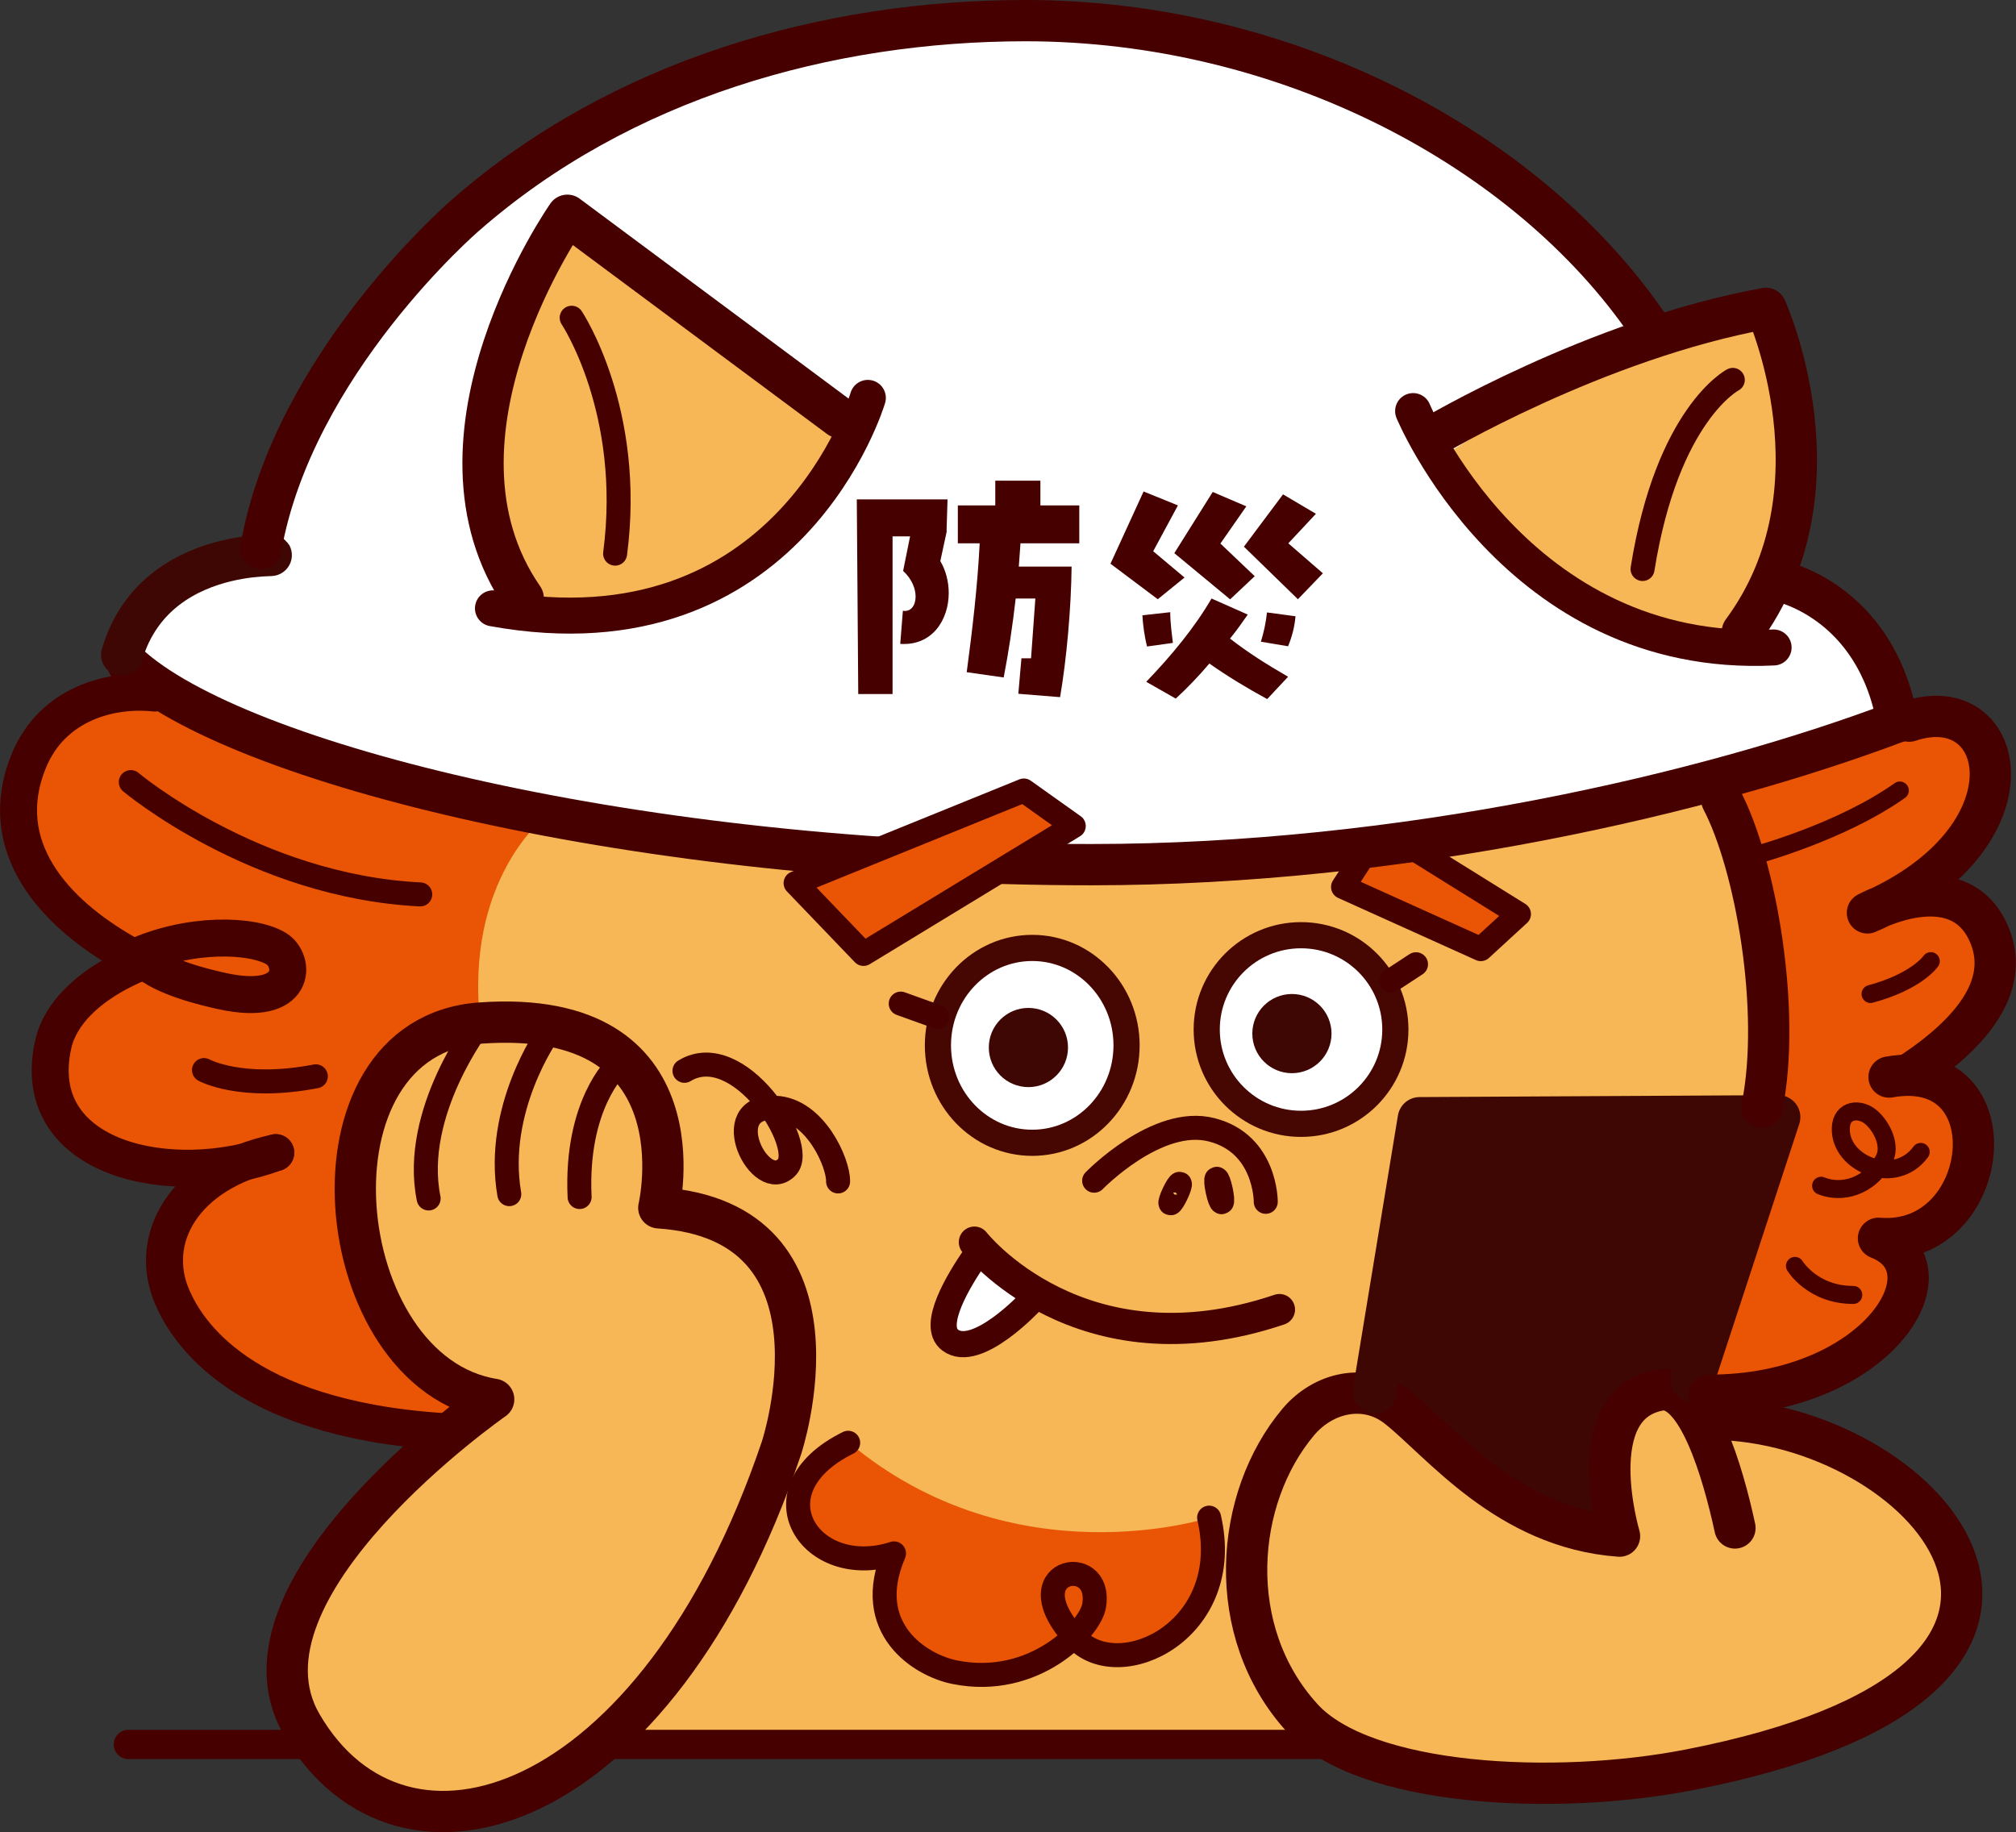 <?xml version="1.0" encoding="UTF-8"?>
<svg id="_レイヤー_2" data-name="レイヤー_2" xmlns="http://www.w3.org/2000/svg" viewBox="0 0 84 76.34">
  <rect x="0" y="0" width="84" height="76.34" fill="#333333" stroke="none"/>
  <defs>
    <style>
      .cls-1, .cls-2 {
        fill: #3f0703;
      }

      .cls-3 {
        stroke-width: .75px;
      }

      .cls-3, .cls-4, .cls-5, .cls-6, .cls-7, .cls-8, .cls-9, .cls-10, .cls-2, .cls-11, .cls-12, .cls-13 {
        stroke-linecap: round;
        stroke-linejoin: round;
      }

      .cls-3, .cls-4, .cls-5, .cls-6, .cls-7, .cls-8, .cls-9, .cls-12 {
        stroke: #460000;
      }

      .cls-3, .cls-4, .cls-5, .cls-6, .cls-7, .cls-8, .cls-10, .cls-11, .cls-12 {
        fill: none;
      }

      .cls-4 {
        stroke-width: 1.22px;
      }

      .cls-5 {
        stroke-width: 1.5px;
      }

      .cls-6 {
        stroke-width: 1.54px;
      }

      .cls-7 {
        stroke-width: 1.3px;
      }

      .cls-8 {
        stroke-width: 1.72px;
      }

      .cls-14 {
        fill: #460000;
      }

      .cls-9, .cls-15, .cls-13 {
        fill: #fff;
      }

      .cls-9, .cls-13 {
        stroke-width: 1.09px;
      }

      .cls-16 {
        fill: #e95504;
      }

      .cls-10 {
        stroke-width: 1.83px;
      }

      .cls-10, .cls-2, .cls-11 {
        stroke: #3f0703;
      }

      .cls-17 {
        fill: #f7b756;
      }

      .cls-11 {
        stroke-width: 1.74px;
      }

      .cls-13 {
        stroke: #460703;
      }
    </style>
  </defs>
  <g id="_レイヤー_2-2" data-name="レイヤー_2">
    <g>
      <g>
        <g>
          <g>
            <path class="cls-17" d="M70.97,32.63s4.21,9.2,3.13,13.92l-14.5-.06-.4,7.98s2.42,9.29,8.28,9.55c0,0-.79-4.12.2-5.17,1.79-1.89,3.37-1.16,3.57.34,4.74.7,12.23,4.05,9.83,9.57-1.13,2.6-11.86,8.4-25.65,4.33-.21.07-30.38-.48-30.44-.39-3.77,3.45-8.33,3.34-9.85,1.92-6.92-6.47,1.28-13.29,5.43-16.3-7.35-1.16-8.58-15.29-5.77-26.03,0,0,17.3,4.52,29.98,4,12.68-.52,26.2-3.64,26.2-3.64Z"/>
            <path class="cls-16" d="M22.71,34.04s-3.36,2.6-2.7,8.58c-9.58,2.42-3.25,15.95.68,15.77-1.6.09-1.25.85-2.28.92-5.58.4-15.2-4.18-10.09-10.4-2.12.22-11.12-2.78-3.01-8.53,0,0-6.18-3.66-4.78-7.57,1.67-4.68,5.67-3.68,5.67-3.68,3,1,16.5,4.9,16.5,4.9Z"/>
            <path class="cls-1" d="M56.5,58.14l3.1-11.65,14.5.06-2.86,12.62s-3.5-3.4-4.21,2.05l.44,2.78s-3.45.9-6.06-1.99c-2.61-2.88-4.92-3.88-4.92-3.88Z"/>
            <path class="cls-17" d="M59.94,18.21s4.5,8.23,12,8.23c0,0,6.38-6.21,1.64-13.58l-13.64,5.35Z"/>
            <path class="cls-16" d="M78.55,30.05s3.24-1.93,3.78,1.81c.55,3.75-3.12,5.46-3.12,5.46,0,0,4.73-.03,3.9,2.5-.83,2.53-4.34,5.05-4.34,5.05,0,0,4.6.33,3.87,2.54-.73,2.21-2.95,3.66-4.36,3.77,0,0,2.42,2.43-.08,4.96l-3.78,1.29-3.22.71,2-11s0-12-2.25-14.7l7.58-2.39Z"/>
            <polygon class="cls-16" points="57.55 34.52 55.96 36.96 61.7 39.55 63.29 38.09 57.55 34.52"/>
            <polygon class="cls-12" points="57.55 34.52 55.96 36.96 61.7 39.55 63.29 38.09 57.55 34.52"/>
            <path class="cls-15" d="M5.12,28.86s21.8,8.45,39.66,7.41c17.85-1.03,34.28-6.19,34.28-6.19,0,0-.39-5.78-5.3-5.87l-1.81,2.23s-5.11,2.96-12-7.32l8.72-5.58S61.64,1.15,42.73.86s-24.16,9.12-24.16,9.12l-5.34,6.57-2.9,6.53s-5.74-.6-5.21,5.78Z"/>
            <path class="cls-17" d="M35.15,17.12l-11.08-8.06s-6.77,4.96-2.63,16.6c0,0,11.13,1.29,13.71-8.54Z"/>
            <path class="cls-8" d="M72.29,63.67c-.5-2.31-1.57-6.03-3.15-5.74-3.29.61-1.66,6.08-1.66,6.08-4.69-.34-7.45-3.95-9.26-5.37-1.33-1.04-3.09-.62-4.13.62-2.66,3.17-3.12,8.72.17,12.33,2.59,2.85,10.51,3.25,16.12,2.16,18.85-3.67,10.44-13.86,1.85-14.57"/>
            <path class="cls-12" d="M34.92,49.23c.02-.76-.95-2.99-2.6-3.07-2.51-.13-.63,3.64.47,2.47.85-.9-2.02-5.38-4.27-4.01"/>
            <ellipse class="cls-12" cx="50.8" cy="49.61" rx=".07" ry=".5" transform="translate(-9.29 11.78) rotate(-12.13)"/>
            <ellipse class="cls-12" cx="48.96" cy="49.74" rx=".45" ry=".06" transform="translate(-16.96 72.65) rotate(-64.62)"/>
            <ellipse class="cls-13" cx="43.01" cy="43.56" rx="3.93" ry="4.06"/>
            <circle class="cls-13" cx="54.21" cy="42.9" r="3.93"/>
            <path class="cls-12" d="M45.59,49.2s2.63-2.71,4.9-2.12c2.27.58,2.25,3,2.25,3"/>
            <circle class="cls-2" cx="42.85" cy="43.65" r="1.15"/>
            <circle class="cls-2" cx="53.83" cy="43.07" r="1.15"/>
            <path class="cls-8" d="M5.33,27.67c4.52,4.2,21.46,8.36,40.14,8.36,12.97,0,25.67-2.96,33.59-5.95"/>
            <polyline class="cls-10" points="57.28 57.99 59.15 46.63 74.1 46.55 70.51 57.51"/>
            <path class="cls-8" d="M34.98,17.4l-11.34-8.43s-6.48,9.25-1.84,15.95"/>
            <path class="cls-8" d="M59.64,18.22s6.83-4.08,13.94-5.37c0,0,3.42,7.52-.98,13.47"/>
            <path class="cls-5" d="M58.88,17.13s4.28,10.37,15.02,9.85"/>
            <path class="cls-5" d="M36.16,16.58s-3.25,11.02-15.62,8.77"/>
            <path class="cls-8" d="M74.12,24.21s4.03.77,4.94,5.87"/>
            <path class="cls-11" d="M10.71,23.06c2.57.34-4.13-.91-5.63,4.23"/>
            <path class="cls-8" d="M68.66,13.54C63.61,6.16,53.54.86,42.73.86c-8.24,0-16.85,2.42-23.35,8.12,0,0-7.16,6.16-8.51,13.87"/>
            <path class="cls-8" d="M71.74,33.33c1.43,2.73,2.48,8.81,1.68,12.79"/>
            <path class="cls-12" d="M5.45,32.59s5.16,4.34,12.06,4.68"/>
            <path class="cls-8" d="M79.55,30.05c4.16-1.39,5.43,4.91-1.74,7.99,0,0,3.68-2.02,5.01.76,1,2.09-.47,4.15-3.29,5.98"/>
            <path class="cls-8" d="M71.22,58.14c7,0,10.25-5.3,7.05-6.54,4.74.39,5.62-7.64.44-6.72"/>
            <path class="cls-12" d="M8.5,44.59s1.55.86,4.66.26"/>
            <path class="cls-3" d="M73.2,35.62s3.54-.96,5.96-2.68"/>
            <polygon class="cls-16" points="42.66 32.94 33.15 36.8 35.98 39.75 44.74 34.42 42.66 32.94"/>
            <polygon class="cls-12" points="42.66 32.94 33.15 36.8 35.98 39.75 44.74 34.42 42.66 32.94"/>
            <line class="cls-12" x1="37.53" y1="41.82" x2="39.06" y2="42.37"/>
            <line class="cls-12" x1="57.96" y1="40.86" x2="59" y2="40.18"/>
            <path class="cls-3" d="M75.88,49.41c.82.34,2.01.08,2.63-1.11.28-.53-.06-1.31-.53-1.73s-1.25-.36-1.28.43c-.06,1.5,2.26,2.46,3.33,1"/>
            <path class="cls-3" d="M80.45,40.05s-.56.84-2.51,1.37"/>
            <path class="cls-3" d="M74.79,52.75s.73,1.21,2.43,1.21"/>
            <path class="cls-12" d="M23.82,13.24s2.59,3.88,1.81,9.83"/>
            <path class="cls-12" d="M72.2,15.83s-2.73,1.41-3.76,7.88"/>
            <path class="cls-16" d="M35.35,60.12s-2.89,1.55-1.51,3.36c1.14,1.5,3.43,1.25,3.43,1.25,0,0-.63,5.25,2.53,4.95s5.04-1.41,5.04-1.41c0,0,6.48,2.76,5.56-5.03,0,0-8.13,2.65-15.03-3.13Z"/>
            <path class="cls-12" d="M50.38,63.24c1.09,4.69-3.74,6.99-5.56,5.03-2.66-2.87,1.13-3.62.77-1.37-.15.97-2.49,3.45-5.81,2.78-1.41-.28-3.88-1.8-2.53-4.95-3.48,1.13-5.94-2.62-1.91-4.61"/>
            <path class="cls-9" d="M42.96,54.22s-2.27,2.45-3.37,1.62c-.8-.6.36-2.5,1.05-3.5"/>
            <path class="cls-7" d="M40.6,51.76s4.39,5.62,12.71,2.81"/>
            <g>
              <path class="cls-8" d="M32.56,60.34s3.14-9.46-5.11-10.01c0,0,1.97-8.37-7.43-7.7-7.7.55-6.33,14.58.55,15.68,0,0-11.3,7.87-8,13.55,4.18,7.19,14.79,3.86,19.99-11.52Z"/>
              <path class="cls-12" d="M20.02,42.62s-2.89,3.72-2.16,7.32"/>
              <path class="cls-12" d="M22.81,43.1s-2.2,3.12-1.59,6.66"/>
              <path class="cls-12" d="M25.69,44.44s-1.72,1.59-1.54,5.44"/>
            </g>
          </g>
          <g>
            <path class="cls-14" d="M39.45,22.13l-.27,1.25c.23.39.35.86.35,1.33,0,1.11-.68,2.21-2.02,2.12l.11-1.38c.33.06.53-.22.53-.59,0-.34-.16-.74-.52-1.07l.29-1.44h-.73s0,6.57,0,6.57h-1.43l-.06-8.11h3.78l-.04,1.32ZM44.98,22.64h-2.46l-.07.97h2.2c-.02,1.75-.21,3.86-.48,5.44l-1.74-.14.13-1.48h.4l.18-2.49h-.82c-.13,1.15-.3,2.26-.5,3.29l-1.54-.22c.24-1.8.45-3.59.54-5.37h-.91v-1.58h1.56v-1.03h1.88v1.03h1.62v1.58Z"/>
            <path class="cls-14" d="M49.35,24.07l-1.11.9-1.97-1.48,1.38-3.01,1.43.58-1.03,1.91,1.31,1.1ZM47.79,26.93c-.1-.4-.17-.9-.19-1.29l1.16-.13c0,.46.07.93.11,1.28l-1.08.15ZM51.99,25.61c-.23.33-.47.67-.74,1,.79.61,1.49,1.05,2.42,1.59l-.87.93c-.81-.44-1.61-.92-2.41-1.48-.45.53-.93,1.03-1.4,1.46l-1.23-.7c1.06-1.1,2.03-2.28,2.72-3.47l1.51.67ZM51.25,24.97l-2.32-1.92,1.6-2.55,1.4.6-1.08,1.55,1.43,1.36-1.03.97ZM53.68,22.64l1.44,1.25-1.04,1.08-2.25-2.19,1.63-2.18,1.37.81-1.15,1.23ZM52.54,26.73c.12-.39.21-.8.25-1.21l1.19.16c-.04.45-.15.86-.31,1.25l-1.13-.19Z"/>
          </g>
        </g>
        <g>
          <line class="cls-4" x1="24.99" y1="72.69" x2="55.43" y2="72.69"/>
          <line class="cls-4" x1="5.35" y1="72.69" x2="12.92" y2="72.69"/>
        </g>
      </g>
      <g>
        <path class="cls-6" d="M5.18,39.69c-2.88-1.65-5.44-4.38-3.99-7.96.97-2.4,3.41-3.05,5.26-2.85"/>
        <path class="cls-6" d="M5.58,39.9c2.31-1.06,4.95-.97,5.93-.37.81.49.91,2.46-2.25,1.77-.72-.16-2.47-.57-3.22-1.28"/>
        <path class="cls-6" d="M11.49,48.03c-4.31,1.6-10.36.31-9.27-4.52.3-1.32,1.49-2.38,2.96-3.11.4-.2.82-.37,1.25-.52"/>
        <path class="cls-6" d="M11.49,48.03c-3.87.84-5.37,3.63-4.3,6.05.6,1.37,2.8,5.01,11.22,5.57"/>
      </g>
    </g>
  </g>
</svg>